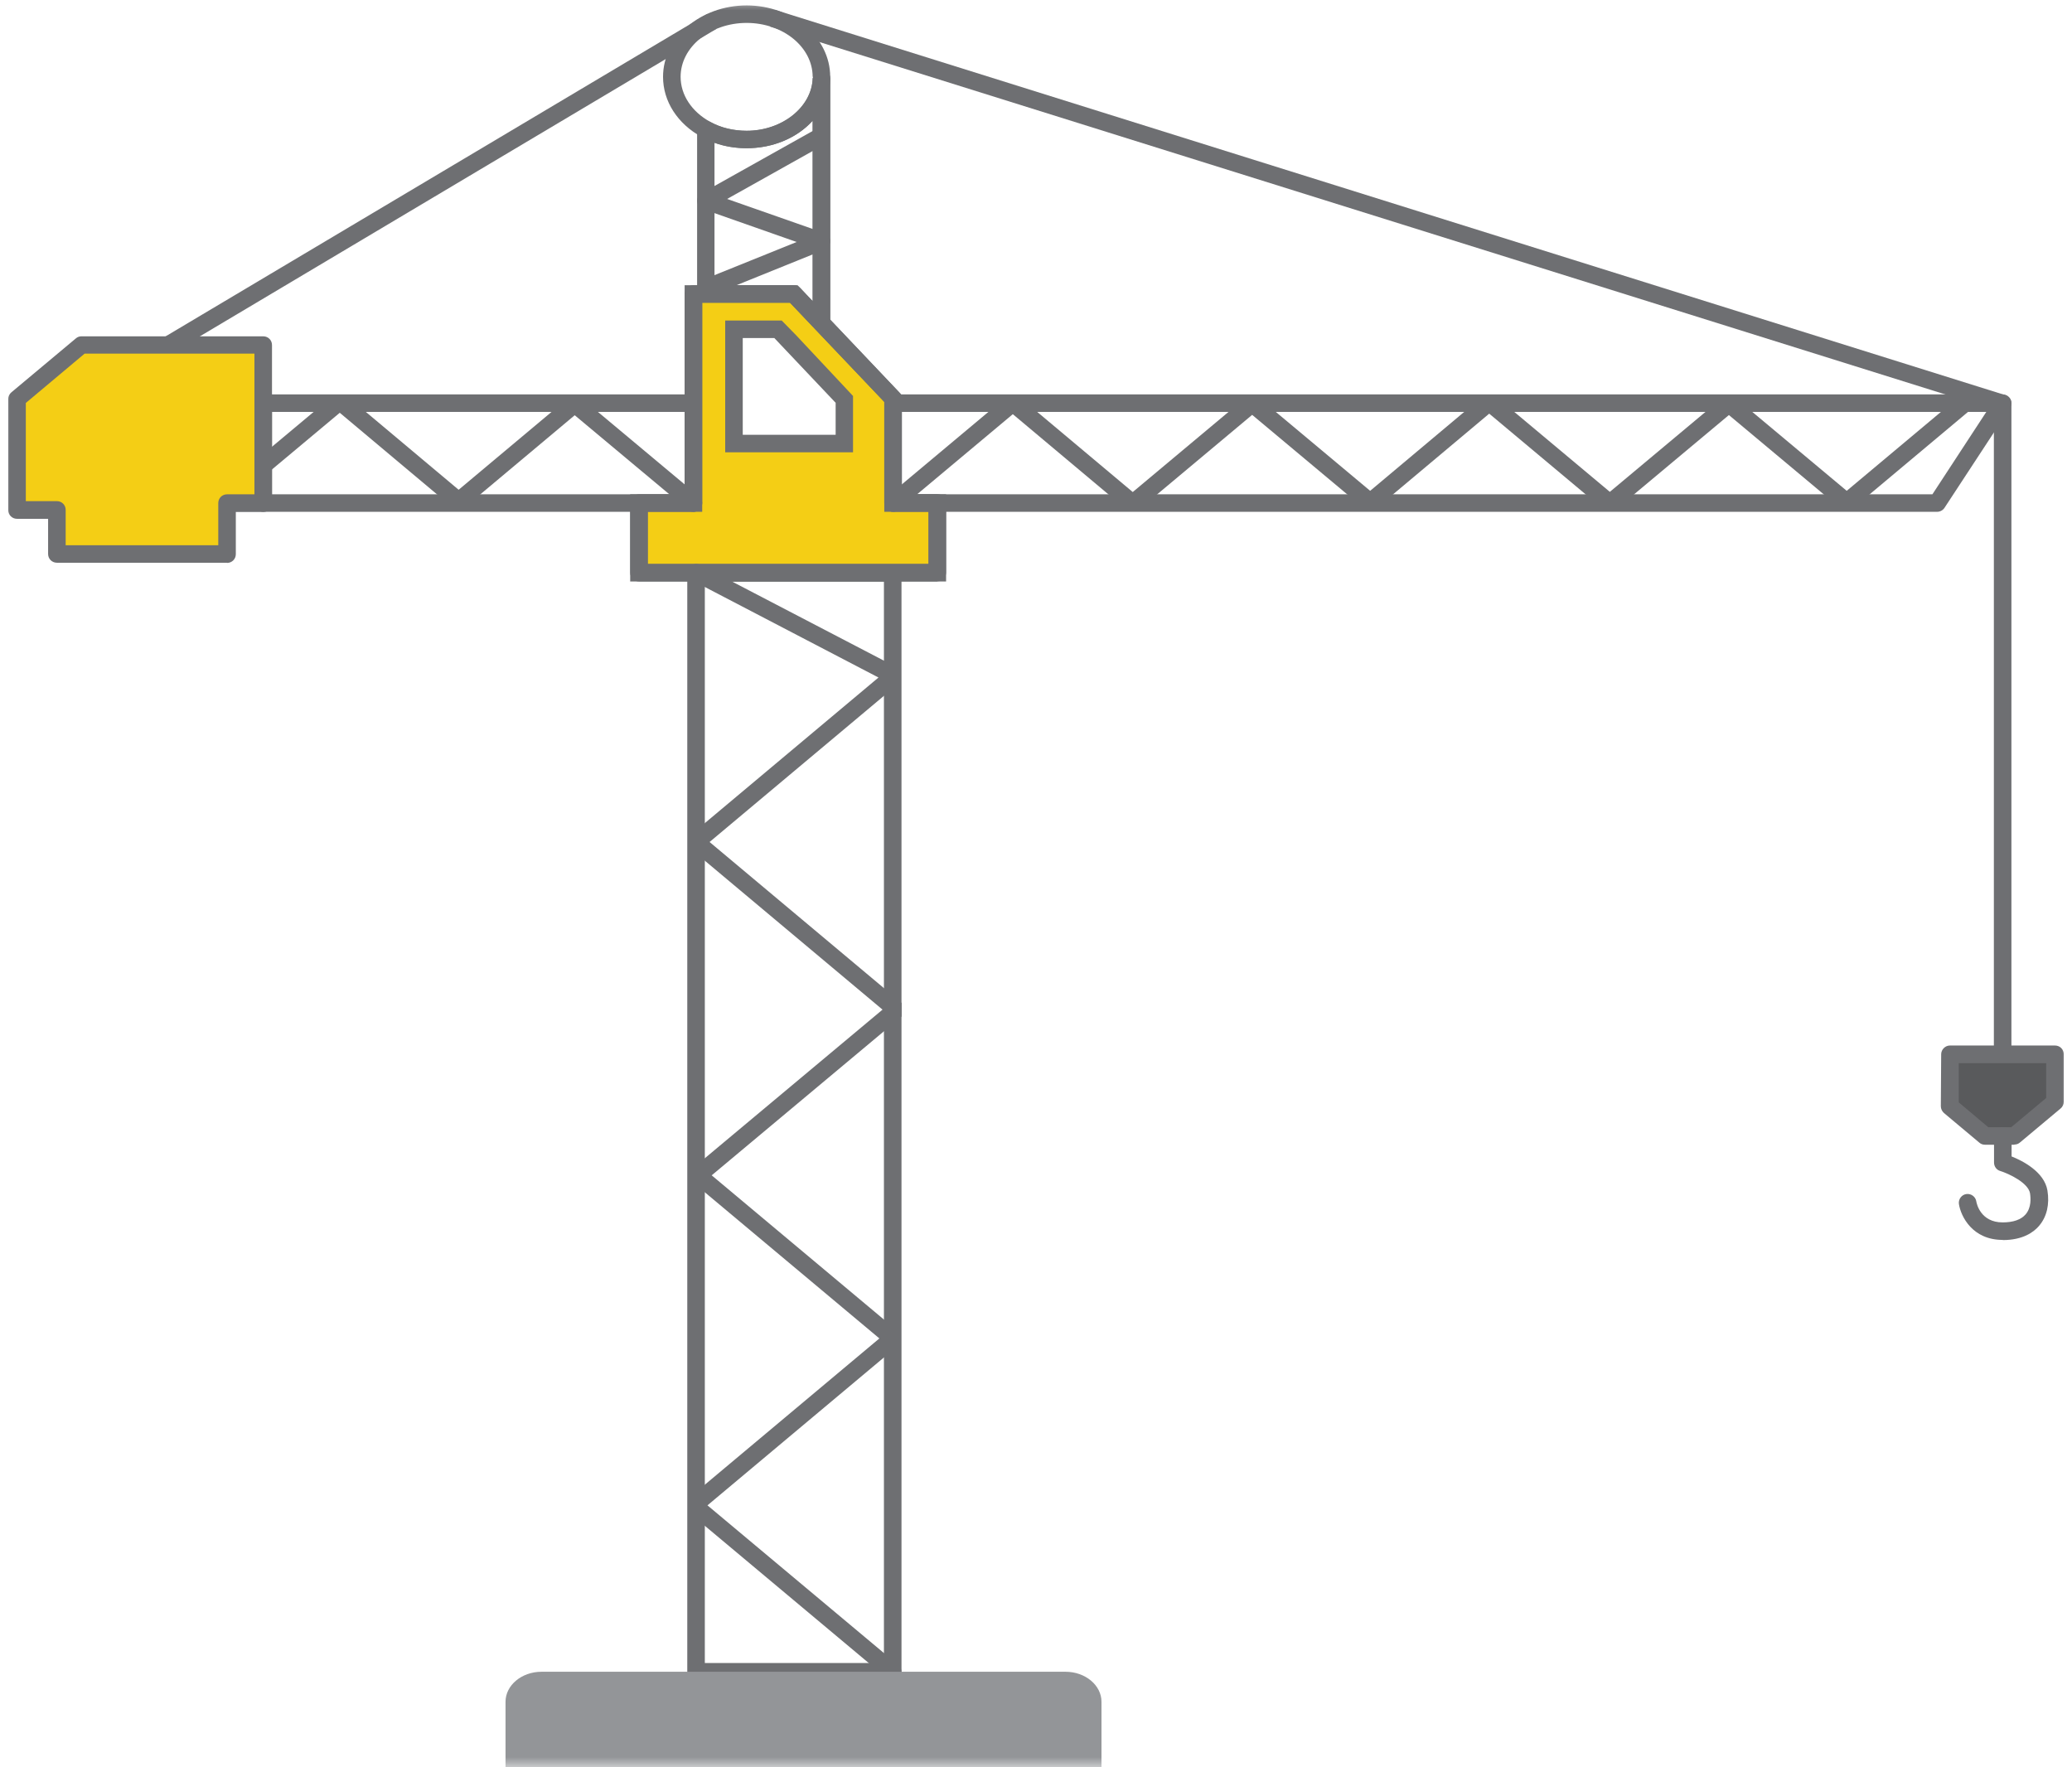 <svg width="102" height="87" viewBox="0 0 102 87" fill="none" xmlns="http://www.w3.org/2000/svg">
<g id="CRANE_SVG" clip-path="url(#clip0_1061_12908)">
<g id="Layer 1">
<g id="Clip path group">
<mask id="mask0_1061_12908" style="mask-type:luminance" maskUnits="userSpaceOnUse" x="0" y="0" width="102" height="87">
<g id="clippath">
<path id="Vector" d="M102 0H0V87H102V0Z" fill="white"/>
</g>
</mask>
<g mask="url(#mask0_1061_12908)">
<g id="Group">
<g id="Group_2">
<path id="Vector_2" d="M34.136 25.195H12.958C12.716 25.195 12.525 25.006 12.525 24.765V19.846C12.525 19.605 12.716 19.416 12.958 19.416H34.136C34.378 19.416 34.568 19.605 34.568 19.846V24.765C34.568 25.006 34.378 25.195 34.136 25.195ZM13.39 24.334H33.703V20.277H13.39V24.334Z" fill="#6E6F72"/>
<path id="Vector_3" d="M95.362 25.195H43.964C43.722 25.195 43.532 25.006 43.532 24.765V19.846C43.532 19.605 43.722 19.416 43.964 19.416H98.586C98.741 19.416 98.888 19.502 98.966 19.64C99.044 19.777 99.035 19.95 98.949 20.079L95.725 24.997C95.647 25.118 95.508 25.195 95.362 25.195ZM44.396 24.334H95.128L97.782 20.277H44.388V24.334H44.396Z" fill="#6E6F72"/>
<path id="Vector_4" d="M43.947 82.728H34.265C34.023 82.728 33.833 82.538 33.833 82.297V28.193C33.833 27.952 34.023 27.763 34.265 27.763H43.947C44.189 27.763 44.379 27.952 44.379 28.193V82.297C44.379 82.538 44.189 82.728 43.947 82.728ZM34.697 81.866H43.514V28.624H34.697V81.866Z" fill="#6E6F72"/>
<path id="Vector_5" d="M40.437 16.341C40.325 16.341 40.203 16.297 40.126 16.203L38.89 14.902H34.749C34.507 14.902 34.317 14.713 34.317 14.471V6.374C34.317 6.219 34.395 6.081 34.533 6.004C34.671 5.926 34.827 5.926 34.965 6.004C35.492 6.297 36.115 6.443 36.763 6.443C38.509 6.443 39.97 5.28 40.013 3.85C40.013 3.618 40.221 3.454 40.454 3.437C40.688 3.437 40.878 3.635 40.878 3.868V15.918C40.878 16.091 40.774 16.254 40.61 16.315C40.558 16.332 40.506 16.349 40.446 16.349L40.437 16.341ZM35.181 14.049H39.071C39.192 14.049 39.304 14.101 39.382 14.187L39.996 14.833V5.952C39.244 6.779 38.068 7.296 36.746 7.296C36.201 7.296 35.665 7.21 35.173 7.029V14.041L35.181 14.049Z" fill="#6E6F72"/>
<g id="Group_3">
<path id="Vector_6" d="M43.964 24.765V19.622L40.437 15.91L39.08 14.48H34.135V24.773H31.456V28.202H46.142V24.773H43.964V24.765ZM41.569 21.836H36.132V16.211H38.302L38.898 16.814L41.569 19.657V21.828V21.836Z" fill="#F4CE15"/>
<path id="Vector_7" d="M46.574 28.624H31.023V24.334H33.703V14.04H39.261L44.396 19.45V24.334H46.574V28.624ZM31.888 27.762H45.71V25.195H43.531V19.786L38.889 14.902H34.568V25.195H31.888V27.762ZM42.001 22.267H35.7V15.78H38.483L39.201 16.513L41.993 19.493V22.267H42.001ZM36.564 21.405H41.137V19.829L38.12 16.642H36.564V21.405Z" fill="#6E6F72"/>
</g>
<g id="Group_4">
<path id="Vector_8" d="M96.001 51.907H101.17V54.25L99.174 55.921H97.721L95.984 54.465L96.001 51.907Z" fill="#595A5C"/>
<path id="Vector_9" d="M99.165 56.352H97.713C97.609 56.352 97.514 56.317 97.436 56.248L95.699 54.793C95.603 54.707 95.543 54.586 95.543 54.457L95.56 51.898C95.56 51.666 95.759 51.468 95.993 51.468H101.162C101.404 51.468 101.594 51.657 101.594 51.898V54.241C101.594 54.371 101.533 54.491 101.438 54.569L99.441 56.24C99.364 56.309 99.269 56.343 99.165 56.343V56.352ZM97.868 55.49H99.009L100.729 54.052V52.338H96.425V54.267L97.877 55.49H97.868Z" fill="#6E6F72"/>
</g>
<path id="Vector_10" d="M43.947 82.728C43.852 82.728 43.748 82.693 43.67 82.624L33.885 74.432V73.769L43.29 65.888L34.092 58.187V57.523L43.445 49.702L33.989 41.777V41.114L43.246 33.353L34.075 28.572C33.859 28.46 33.781 28.202 33.894 27.995C34.006 27.78 34.265 27.702 34.473 27.814L44.215 32.888L44.292 33.603L34.931 41.45L44.387 49.375V50.038L35.035 57.859L44.232 65.56V66.223L34.827 74.105L44.223 81.97C44.405 82.125 44.431 82.392 44.275 82.573C44.189 82.676 44.068 82.728 43.947 82.728Z" fill="#6E6F72"/>
<path id="Vector_11" d="M43.964 25.195C43.843 25.195 43.722 25.144 43.635 25.041C43.48 24.86 43.506 24.584 43.687 24.438L49.583 19.502H50.136L55.763 24.222L61.364 19.536H61.918L67.45 24.162L73.034 19.476H73.587L79.249 24.213L84.833 19.545H85.386L90.91 24.162L96.442 19.528C96.624 19.372 96.9 19.398 97.047 19.579C97.203 19.76 97.177 20.036 96.995 20.182L91.186 25.049H90.633L85.11 20.432L79.525 25.101H78.972L73.311 20.363L67.726 25.049H67.173L61.641 20.423L56.04 25.109H55.486L49.859 20.389L44.24 25.092C44.163 25.161 44.059 25.195 43.964 25.195Z" fill="#6E6F72"/>
<path id="Vector_12" d="M34.136 25.196C34.04 25.196 33.937 25.161 33.859 25.092L28.292 20.441L22.855 24.998H22.302L16.726 20.32L13.295 23.189C13.113 23.344 12.836 23.318 12.69 23.137C12.534 22.956 12.56 22.68 12.741 22.534L16.45 19.433H17.003L22.578 24.11L28.015 19.554H28.569L34.412 24.438C34.594 24.593 34.62 24.86 34.464 25.041C34.377 25.144 34.257 25.196 34.136 25.196Z" fill="#6E6F72"/>
<path id="Vector_13" d="M36.755 7.296C35.968 7.296 35.199 7.106 34.542 6.745C33.349 6.09 32.64 4.987 32.64 3.782C32.64 1.843 34.49 0.267 36.755 0.267C39.02 0.267 40.869 1.843 40.869 3.782V3.859C40.809 5.789 39.002 7.296 36.755 7.296ZM36.755 1.128C34.965 1.128 33.505 2.317 33.505 3.782C33.505 4.669 34.049 5.496 34.957 5.995C35.484 6.288 36.106 6.435 36.755 6.435C38.501 6.435 39.962 5.272 40.005 3.842L40.437 3.782H40.005C40.005 2.317 38.544 1.128 36.755 1.128Z" fill="#6E6F72"/>
<g id="Group_5">
<path id="Vector_14" d="M12.957 19.855V16.986H4.011L0.838 19.639V25.109H2.801V27.271H11.185V24.765H12.966V19.846L12.957 19.855Z" fill="#F4CE15"/>
<path id="Vector_15" d="M11.177 27.702H2.801C2.559 27.702 2.368 27.512 2.368 27.271V25.54H0.838C0.596 25.54 0.406 25.35 0.406 25.109V19.639C0.406 19.51 0.467 19.39 0.562 19.312L3.734 16.659C3.812 16.59 3.907 16.556 4.011 16.556H12.957C13.2 16.556 13.39 16.745 13.39 16.986V24.773C13.39 25.015 13.2 25.204 12.957 25.204H11.609V27.28C11.609 27.521 11.419 27.711 11.177 27.711V27.702ZM3.224 26.841H10.745V24.765C10.745 24.523 10.935 24.334 11.177 24.334H12.525V17.408H4.166L1.271 19.837V24.67H2.801C3.043 24.67 3.233 24.859 3.233 25.101V26.832L3.224 26.841Z" fill="#6E6F72"/>
</g>
<path id="Vector_16" d="M26.658 82.297H52.452C53.429 82.297 54.224 82.96 54.224 83.778V86.991H24.886V83.778C24.886 82.96 25.681 82.297 26.658 82.297Z" fill="#939598"/>
<path id="Vector_17" d="M34.816 0.688L8.07 16.607L8.514 17.346L35.259 1.427L34.816 0.688Z" fill="#6E6F72"/>
<path id="Vector_18" d="M99.018 51.907H98.154V20.165L37.913 1.31L38.172 0.491L98.716 19.45C98.897 19.511 99.018 19.674 99.018 19.864V51.916V51.907Z" fill="#6E6F72"/>
<path id="Vector_19" d="M98.586 61.038C97.099 61.038 96.528 59.883 96.433 59.272C96.399 59.039 96.563 58.815 96.796 58.781C97.03 58.746 97.254 58.91 97.289 59.143C97.306 59.246 97.496 60.176 98.586 60.176C99.113 60.176 99.493 60.039 99.718 59.78C100.003 59.444 99.969 58.988 99.934 58.746C99.848 58.23 98.906 57.782 98.465 57.644C98.283 57.592 98.162 57.42 98.162 57.23V55.921C98.162 55.68 98.352 55.49 98.594 55.49C98.836 55.49 99.026 55.68 99.026 55.921V56.929C99.571 57.144 100.634 57.687 100.79 58.6C100.902 59.281 100.764 59.892 100.384 60.34C100.116 60.659 99.58 61.046 98.594 61.046L98.586 61.038Z" fill="#6E6F72"/>
<path id="Vector_20" d="M46.142 28.624H31.456C31.214 28.624 31.023 28.434 31.023 28.193V24.765C31.023 24.524 31.214 24.334 31.456 24.334H33.703V14.471C33.703 14.23 33.893 14.04 34.135 14.04H39.08C39.201 14.04 39.313 14.092 39.391 14.178L44.275 19.321C44.353 19.398 44.396 19.51 44.396 19.614V24.326H46.142C46.384 24.326 46.574 24.515 46.574 24.756V28.184C46.574 28.426 46.384 28.615 46.142 28.615V28.624ZM31.888 27.762H45.71V25.195H43.964C43.722 25.195 43.531 25.006 43.531 24.765V19.786L38.889 14.902H34.568V24.765C34.568 25.006 34.377 25.195 34.135 25.195H31.888V27.762Z" fill="#6E6F72"/>
<path id="Vector_21" d="M34.913 14.583L34.585 13.782L39.218 11.913L34.611 10.294C34.446 10.233 34.343 10.096 34.325 9.923C34.308 9.751 34.395 9.596 34.541 9.51L40.229 6.323L40.653 7.072L35.795 9.794L40.584 11.474C40.757 11.534 40.869 11.689 40.869 11.87C40.869 12.051 40.765 12.215 40.601 12.284L34.913 14.583Z" fill="#6E6F72"/>
</g>
</g>
</g>
</g>
</g>
</g>
<defs>
<clipPath id="clip0_1061_12908">
<rect width="102" height="87" fill="white"/>
</clipPath>
</defs>
</svg>
